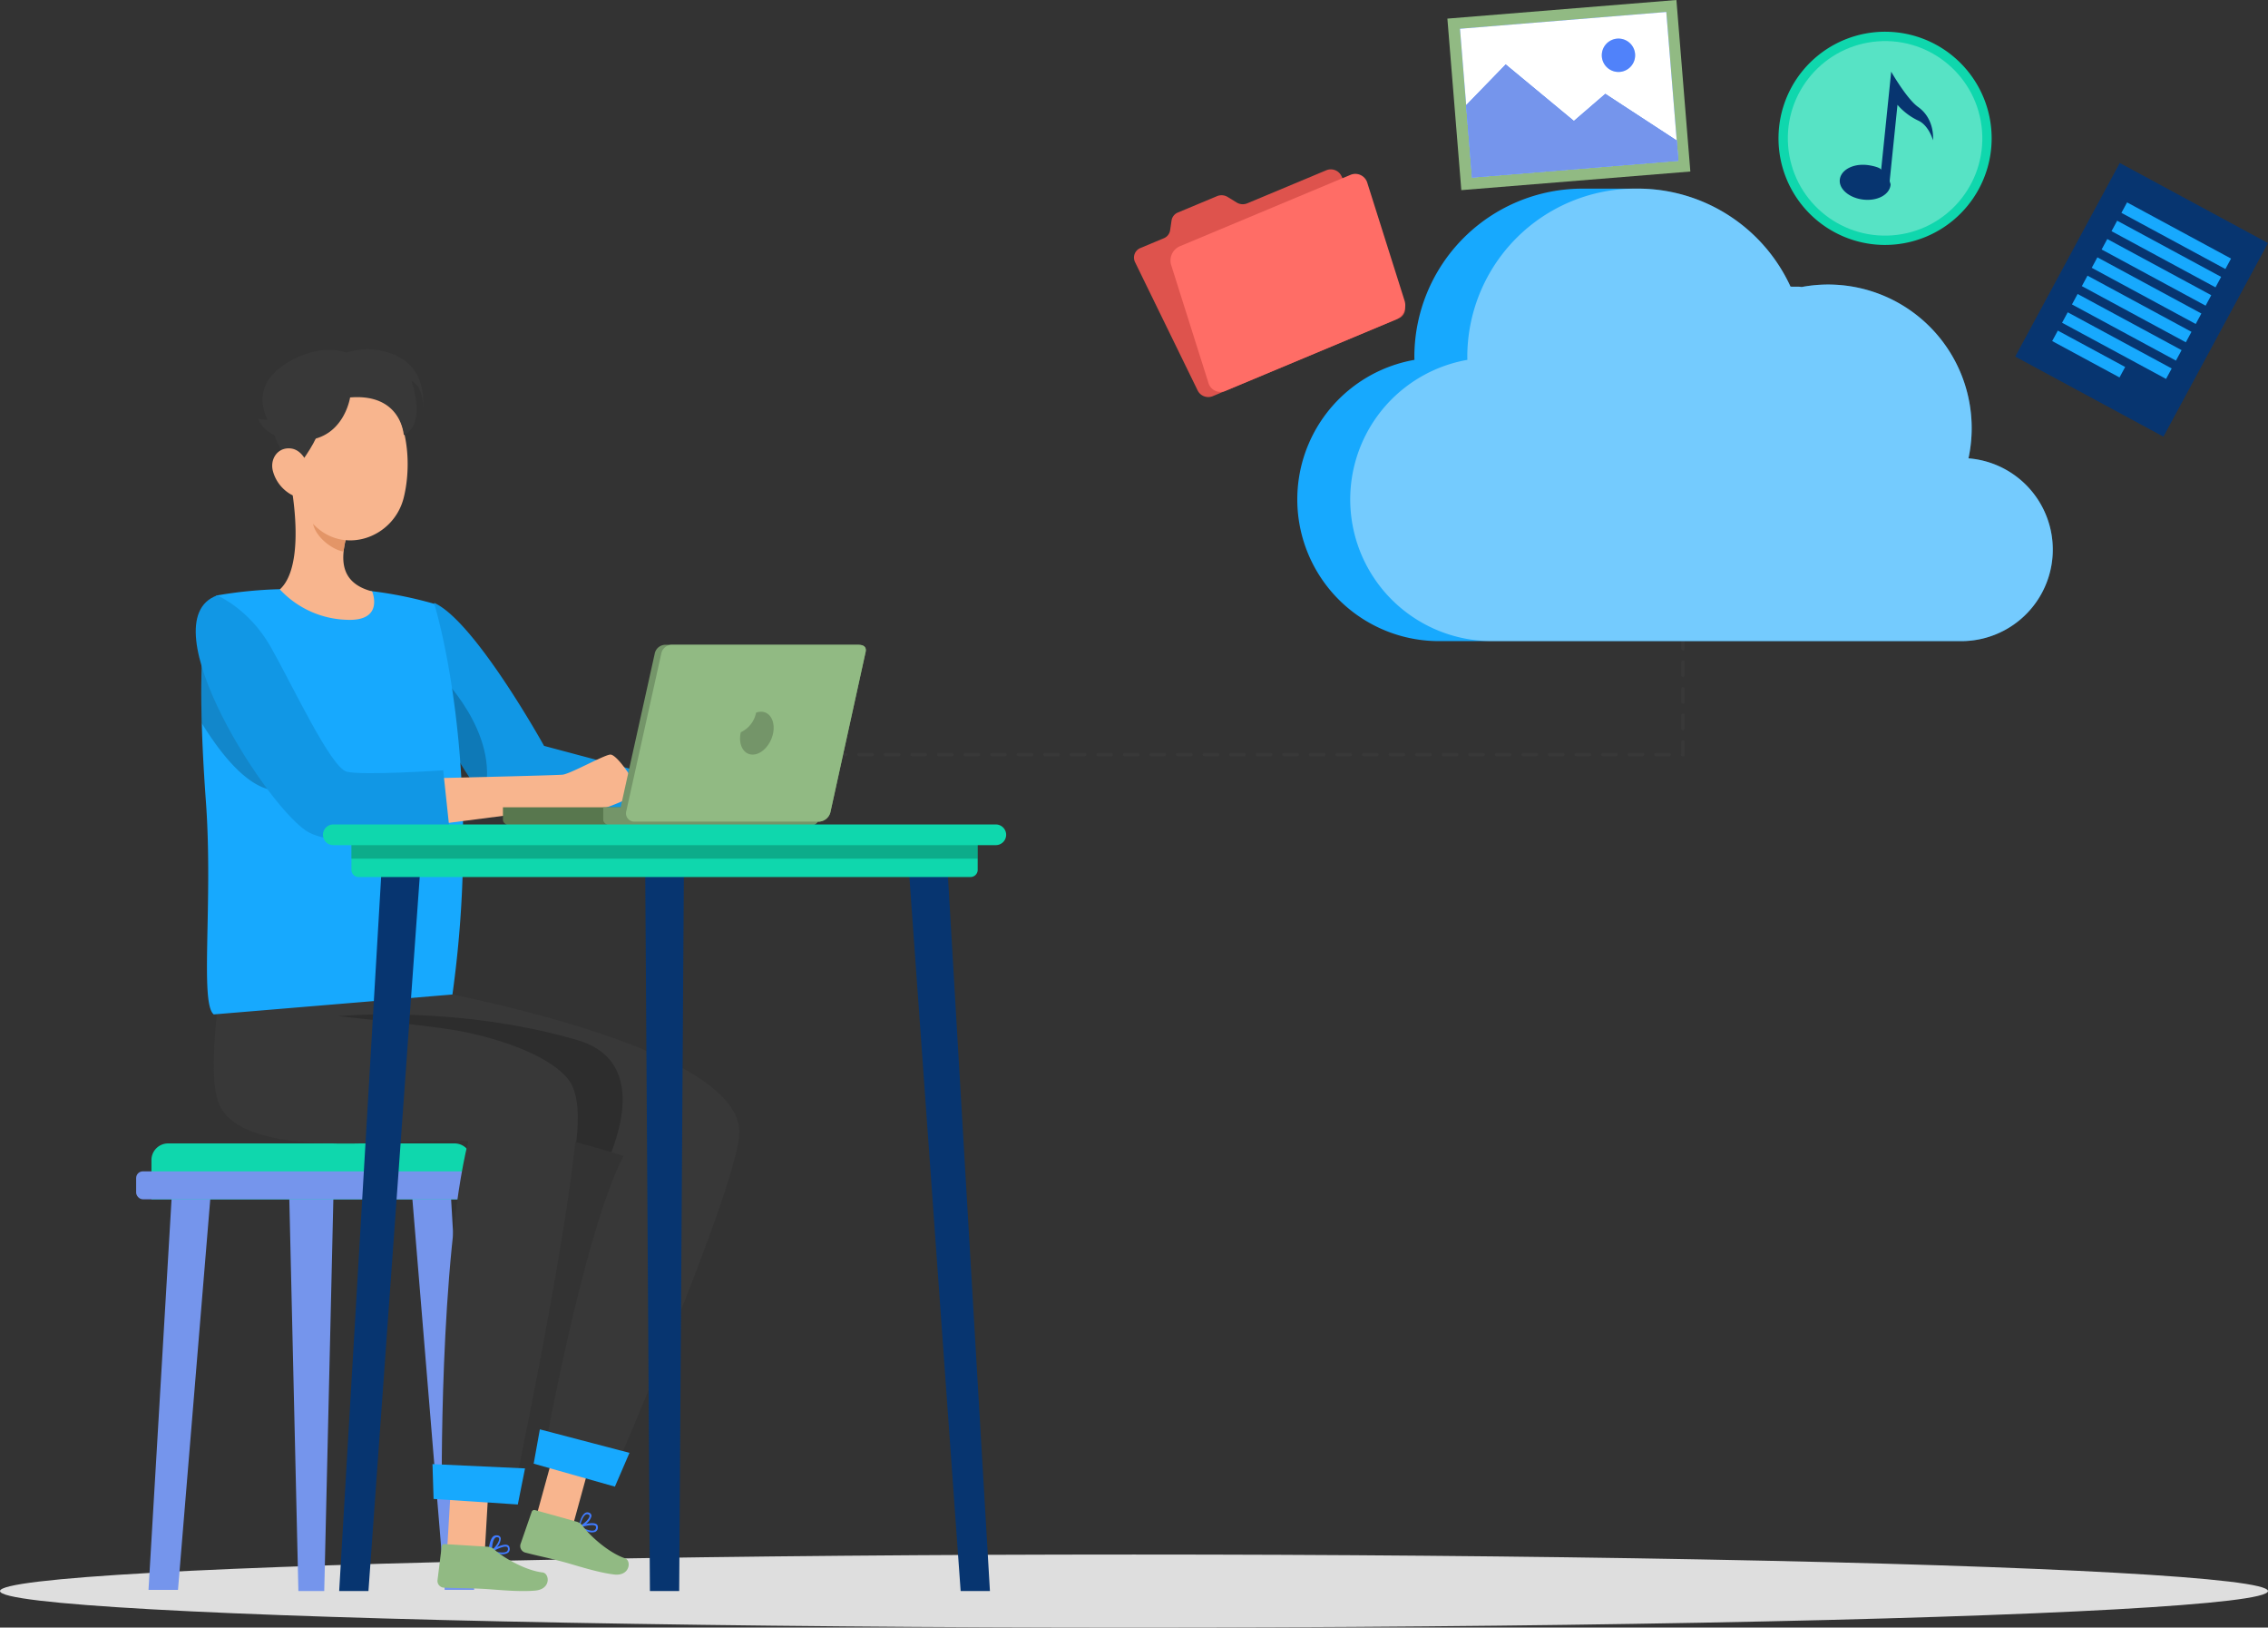 <svg xmlns="http://www.w3.org/2000/svg" width="683" height="490" viewBox="0 0 683 490">
  <rect x="0" y="0" width="683" height="490" fill="#333333" stroke="none"/>
  <g id="Group_27384" data-name="Group 27384" transform="translate(-277 -1864)">
    <path id="Path_30697" data-name="Path 30697" d="M-5582.335,13725.174h256.155v-37.413" transform="translate(6110 -11634)" fill="none" stroke="#383838" stroke-linecap="round" stroke-width="1" stroke-dasharray="4 4"/>
    <ellipse id="_Path_" data-name="&lt;Path&gt;" cx="341.5" cy="11" rx="341.5" ry="11" transform="translate(277 2332)" fill="#dedede"/>
    <g id="Group_27383" data-name="Group 27383">
      <rect id="Rectangle_10089" data-name="Rectangle 10089" width="50.733" height="66.251" transform="translate(915.362 1913.061) rotate(28.375)" fill="#073570"/>
      <rect id="Rectangle_10091" data-name="Rectangle 10091" width="35.588" height="3.581" transform="translate(917.558 1924.931) rotate(28.375)" fill="#17a9fe"/>
      <rect id="Rectangle_10092" data-name="Rectangle 10092" width="35.588" height="3.581" transform="translate(914.579 1930.445) rotate(28.375)" fill="#17a9fe"/>
      <rect id="Rectangle_10093" data-name="Rectangle 10093" width="35.588" height="3.581" transform="translate(911.601 1935.959) rotate(28.375)" fill="#17a9fe"/>
      <rect id="Rectangle_10094" data-name="Rectangle 10094" width="35.588" height="3.581" transform="translate(908.623 1941.473) rotate(28.375)" fill="#17a9fe"/>
      <rect id="Rectangle_10095" data-name="Rectangle 10095" width="35.588" height="3.581" transform="translate(905.644 1946.987) rotate(28.375)" fill="#17a9fe"/>
      <rect id="Rectangle_10096" data-name="Rectangle 10096" width="35.588" height="3.581" transform="translate(902.666 1952.501) rotate(28.375)" fill="#17a9fe"/>
      <rect id="Rectangle_10097" data-name="Rectangle 10097" width="35.588" height="3.581" transform="translate(899.688 1958.016) rotate(28.375)" fill="#17a9fe"/>
      <rect id="Rectangle_10098" data-name="Rectangle 10098" width="23.046" height="3.581" transform="translate(896.709 1963.529) rotate(28.375)" fill="#17a9fe"/>
      <path id="Path_30624" data-name="Path 30624" d="M227.822,127.429a32.095,32.095,0,1,1,35.2-28.653A32.131,32.131,0,0,1,227.822,127.429Z" transform="translate(613.589 1810.148)" fill="#0fd7ad"/>
      <circle id="Ellipse_1301" data-name="Ellipse 1301" cx="29.284" cy="29.284" r="29.284" transform="translate(813.242 1878.698) rotate(-4.396)" fill="#fff" opacity="0.3"/>
      <path id="Path_30625" data-name="Path 30625" d="M235.309,82.316c-3.377-2.4-8.089-10.579-8.085-10.617l-3.037,29.623c.068-.671-2.574-1.349-4.329-1.529-4.248-.435-7.818,1.556-8.114,4.434s2.965,5.571,7.213,6.005,7.778-1.559,8.073-4.437c.043-.433-.3-.891-.257-1.293l2.34-22.822a18.942,18.942,0,0,0,6.287,4.765c3.2,1.478,4.408,5.911,4.408,5.911S240.527,86.03,235.309,82.316Z" transform="translate(619.305 1813.874)" fill="#073570"/>
      <rect id="Rectangle_10099" data-name="Rectangle 10099" width="69.198" height="51.808" transform="translate(712.876 1869.604) rotate(-4.646)" fill="#91ba83"/>
      <rect id="Rectangle_10100" data-name="Rectangle 10100" width="62.315" height="44.924" transform="matrix(0.997, -0.081, 0.081, 0.997, 716.668, 1872.658)" fill="#407bff"/>
      <rect id="Rectangle_10101" data-name="Rectangle 10101" width="62.315" height="44.924" transform="matrix(0.997, -0.081, 0.081, 0.997, 716.668, 1872.658)" fill="#fff"/>
      <path id="Path_30626" data-name="Path 30626" d="M197.484,93.093l.5,6.092-62.11,5.047L134.1,82.465,146,70.206l20.534,17.011L176,79.055Z" transform="translate(584.438 1813.203)" fill="#407bff"/>
      <path id="Path_30627" data-name="Path 30627" d="M197.484,93.093l.5,6.092-62.11,5.047L134.1,82.465,146,70.206l20.534,17.011L176,79.055Z" transform="translate(584.438 1813.203)" fill="#7595ec"/>
      <path id="Path_30628" data-name="Path 30628" d="M172.3,69.449a5.018,5.018,0,1,1-5.408-4.6A5.017,5.017,0,0,1,172.3,69.449Z" transform="translate(597.097 1810.791)" fill="#407bff"/>
      <path id="Path_30629" data-name="Path 30629" d="M172.3,69.449a5.018,5.018,0,1,1-5.408-4.6A5.017,5.017,0,0,1,172.3,69.449Z" transform="translate(597.097 1810.791)" fill="#7595ec" opacity="0.3"/>
      <path id="Path_30630" data-name="Path 30630" d="M95.964,101.96,93.3,100.324a3.529,3.529,0,0,0-3.191-.275L78.265,105a3.09,3.09,0,0,0-1.887,2.4l-.432,2.929a3.09,3.09,0,0,1-1.887,2.4l-7.069,2.956a3.1,3.1,0,0,0-1.587,4.279l18.835,38.6a3.565,3.565,0,0,0,4.517,1.727l56.027-23.433a3.1,3.1,0,0,0,1.587-4.279l-18.836-38.6a3.565,3.565,0,0,0-4.517-1.726l-23.861,9.979A3.524,3.524,0,0,1,95.964,101.96Z" transform="translate(553.431 1822.99)" fill="#de534d"/>
      <path id="Path_30631" data-name="Path 30631" d="M126.79,93.257,75.462,114.725a4.673,4.673,0,0,0-2.614,5.61L84.09,155.883a3.761,3.761,0,0,0,5.137,2.368l51.328-21.468a4.669,4.669,0,0,0,2.613-5.608l-11.243-35.55A3.761,3.761,0,0,0,126.79,93.257Z" transform="translate(556.834 1823.416)" fill="#ff6d66"/>
      <g id="Group_27382" data-name="Group 27382">
        <path id="Path_30633" data-name="Path 30633" d="M301.124,177.2a43.221,43.221,0,0,0-50.234-51.579c-1.107-.206-2.225-.016-3.359-.136A50.628,50.628,0,0,0,201.167,96H185.226a50.66,50.66,0,0,0-50.967,50.607c0,.375.019.565.028.941a42.66,42.66,0,0,0,7.827,84.675H298.624a27.554,27.554,0,0,0,2.5-55.021Z" transform="translate(568.672 1824.789)" fill="#17a9fe"/>
        <path id="Path_30635" data-name="Path 30635" d="M296.183,177.2a43.221,43.221,0,0,0-50.234-51.579c-1.107-.206-2.225-.016-3.359-.136A50.628,50.628,0,0,0,196.226,96h0a50.66,50.66,0,0,0-50.967,50.607c0,.375.019.565.028.941a42.66,42.66,0,0,0,7.827,84.675h140.57a27.554,27.554,0,0,0,2.5-55.021Z" transform="translate(573.613 1824.789)" fill="#fff" opacity="0.4" style="isolation: isolate"/>
      </g>
    </g>
    <path id="Path_30636" data-name="Path 30636" d="M385.927,330l-.518,22.4L383.05,453.734h-7.784L372.921,352.4,372.4,330Z" transform="translate(-8.407 1889.267)" fill="#7595ec"/>
    <path id="Path_30639" data-name="Path 30639" d="M361.969,452.891,354.779,331.1H343.025l10.067,121.791Z" transform="translate(57.82 1889.749)" fill="#7595ec"/>
    <path id="Path_30642" data-name="Path 30642" d="M406.9,452.891,416.964,331.1H405.209l-7.19,121.791Z" transform="translate(-76.298 1889.749)" fill="#7595ec"/>
    <path id="Rectangle_10102" data-name="Rectangle 10102" d="M5,0H91.283a5,5,0,0,1,5,5V16.818a0,0,0,0,1,0,0H0a0,0,0,0,1,0,0V5A5,5,0,0,1,5,0Z" transform="translate(322.613 2208.236)" fill="#0fd7ad"/>
    <rect id="Rectangle_10103" data-name="Rectangle 10103" width="105.509" height="8.409" rx="2.011" transform="translate(318 2216.646)" fill="#7595ec"/>
    <path id="Path_30645" data-name="Path 30645" d="M301,235.516s.4,1.093,1.137,2.892c.748,1.87,1.856,4.5,3.223,7.467,3.309,7.208,8.115,16.344,13.136,21.279a13.53,13.53,0,0,0,4.46,3.108c5.352,2.057,18.776,2.432,30.761,2.316,11.8-.1,22.229-.719,22.229-.719v-9.079l-39.408-10.5s-20.776-37.494-33.063-43.048Z" transform="translate(104.307 1836.277)" fill="#1197e5"/>
    <path id="Path_30646" data-name="Path 30646" d="M340.321,231.945c.748,1.87,1.856,4.5,3.223,7.467,3.309,7.208,8.115,16.344,13.136,21.279,5.108-18.819-13.783-36.732-13.783-36.732Z" transform="translate(66.123 1842.74)" opacity="0.2" style="isolation: isolate"/>
    <path id="Path_30647" data-name="Path 30647" d="M339.69,417.568l11.461-1.573,1.589-27.245-11.445,1.585Z" transform="translate(71.848 1915.044)" fill="#f8b58e"/>
    <path id="Path_30649" data-name="Path 30649" d="M392.056,303.974l-2.8-17.517L325,282.614s-6.833,36.454-1.584,46.166c9.372,17.339,59.878,8.588,74.657,10.293C389.243,375.2,390.108,445.8,390.108,445.8l21.107,1.611s16.239-76.076,19.524-112.223C432.954,310.795,412.744,311.4,392.056,303.974Z" transform="translate(19.943 1868.476)" fill="#383838"/>
    <path id="Path_30650" data-name="Path 30650" d="M332.7,399.923l25.365,1.669,2.173-10.863-27.869-1.295Z" transform="translate(74.871 1915.344)" fill="#17a9fe"/>
    <path id="Path_30651" data-name="Path 30651" d="M317.34,409.728l11.537.849,7.229-26.316-11.524-.833Z" transform="translate(120.638 1912.709)" fill="#f8b58e"/>
    <path id="Path_30652" data-name="Path 30652" d="M317.132,403.907c0-.012.193-.02.194-.032l.207-.012v0l-.2,0c.04-.173.586-3.4,1.985-4.171a1.327,1.327,0,0,1,1.158-.052,1.017,1.017,0,0,1,.7,1.049,4.213,4.213,0,0,1-1.7,2.341c1.209-.258,2.581-.4,3.236.088a1.017,1.017,0,0,1,.39.9,1.436,1.436,0,0,1-.724,1.358,3.087,3.087,0,0,1-2.243-.035,14.231,14.231,0,0,1-2.823-1.211.151.151,0,0,1-.1-.013c-.024-.023-.017-.059-.032-.088A.228.228,0,0,1,317.132,403.907Zm3.463-3.22c.02-.157-.026-.365-.384-.512l-.125-.045a.777.777,0,0,0-.619.081c-.839.449-1.42,2.193-1.69,3.254l.259-.079C319.172,402.762,320.5,401.465,320.595,400.687Zm1.514,4.221a.992.992,0,0,0,.443-.872.486.486,0,0,0-.19-.445c-.649-.488-2.761-.072-4.283.388C319.96,404.928,321.439,405.274,322.108,404.908Z" transform="translate(133.944 1919.772)" fill="#407bff"/>
    <path id="Path_30654" data-name="Path 30654" d="M386.974,439.343l-20.315-5.971s12.129-68.456,24.43-92.2c-.922-.3-2.144-.691-3.654-1.137-2.719-.82-6.331-1.842-10.576-3.021-29.522-8.187-89.36-23.538-89.36-23.538l27.336-25.509s108.884,16.6,111.144,45.292C427.058,347.061,386.974,439.343,386.974,439.343Z" transform="translate(73.678 1870.825)" fill="#383838"/>
    <path id="Path_30655" data-name="Path 30655" d="M310.514,392.493l24.461,6.916,4.388-10.172-26.988-7.071Z" transform="translate(127.201 1912.154)" fill="#17a9fe"/>
    <path id="Path_30656" data-name="Path 30656" d="M394.126,336.807c-2.719-.82-6.331-1.842-10.576-3.021.85-6.964.865-14.949-2.488-19.02-6.661-8.115-23.8-12.877-33.552-14.6-8.158-1.439-35.566-4.3-35.566-4.3s35.566-3.41,71.924,7.194C401.838,308.306,398.342,325.873,394.126,336.807Z" transform="translate(66.986 1874.058)" opacity="0.2" style="isolation: isolate"/>
    <path id="Path_30657" data-name="Path 30657" d="M349.084,334.426c-4.282-3.286-.17-33.935-2.373-64.085-3.351-45.889,0-60.634,3.387-62.064a129.682,129.682,0,0,1,18.884-1.869,241.045,241.045,0,0,1,27.788.6,122.164,122.164,0,0,1,18.715,3.811S430.627,259,420.954,328.431Z" transform="translate(-7.704 1834.971)" fill="#17a9fe"/>
    <path id="Path_30659" data-name="Path 30659" d="M367.371,184.708c1.564,8.974,2.96,25.387-3.418,31.221a28.673,28.673,0,0,0,20.154,9.148c11.458.505,7.634-8.548,7.634-8.548-9.923-2.6-9.5-9.994-7.621-16.9Z" transform="translate(-2.674 1825.518)" fill="#f8b58e"/>
    <path id="Path_30660" data-name="Path 30660" d="M370.088,188.937l9.91,8.835a29.129,29.129,0,0,0-.964,4.912c-3.8-.627-8.932-4.926-9.253-8.917A13.13,13.13,0,0,1,370.088,188.937Z" transform="translate(1.434 1827.373)" fill="#e39567" style="isolation: isolate"/>
    <path id="Path_30661" data-name="Path 30661" d="M360,169.661c-4.962,3.365-2.7,9.071,8.522,18,4.557-5.912,5.313-17.39,1.689-20.275S364.321,166.748,360,169.661Z" transform="translate(26.457 1817.328)" fill="#263238"/>
    <path id="Path_30662" data-name="Path 30662" d="M356.967,180.313c.538,12.126.246,19.239,6.246,25.564,9.038,9.5,24.083,4.216,27.183-7.83,2.767-10.82,1.432-28.837-10.338-33.85a16.552,16.552,0,0,0-23.091,16.116Z" transform="translate(8.149 1815.921)" fill="#f8b58e"/>
    <path id="Path_30668" data-name="Path 30668" d="M386.5,168.166c5.63,2.037,4.831,8.13-3.863,19.523-5.869-4.617-9.421-15.57-6.6-19.238S381.583,166.4,386.5,168.166Z" transform="translate(-16.377 1817.415)" fill="#383838"/>
    <path id="Path_30669" data-name="Path 30669" d="M377.4,183.736a11.534,11.534,0,0,0,5.37,6.994c3.519,1.987,6.238-.929,6.074-4.754-.151-3.447-2.174-8.638-6.09-9.054S376.443,180.115,377.4,183.736Z" transform="translate(-18.216 1822.087)" fill="#f8b58e"/>
    <path id="Path_30671" data-name="Path 30671" d="M381.389,170.66s-1.81,12.142-13.5,12.911-14.208-6.456-14.208-6.456a21.931,21.931,0,0,0,2.877.24s-3.417-5.9,0-11.6,15.074-11.634,23.722-8.576a20.58,20.58,0,0,1,16.37,1.586c8.106,4.709,6.667,14.96,6.667,14.96s.36-6.227-3.417-7.969c0,0,4.676,12.825-2.338,16.242C397.564,182,396.867,169.387,381.389,170.66Z" transform="translate(1.039 1812.996)" fill="#383838"/>
    <path id="Path_30672" data-name="Path 30672" d="M308.688,248.207s41.746-.951,44.082-1.183,12.237-5.815,14.33-6.049,7.741,8.607,8.438,10.7-15.785,7.676-17.413,7.444a29.977,29.977,0,0,1-5.371-2l-42.593,5.474Z" transform="translate(93.631 1850.203)" fill="#f8b58e"/>
    <path id="Path_30673" data-name="Path 30673" d="M365.958,252v3.807c0,1.141-1.962,1.948-3.09,1.948H273.961c-1.141,0-2.961-.807-2.961-1.948V252Z" transform="translate(157.457 1855.043)" fill="#58774e"/>
    <path id="Path_30675" data-name="Path 30675" d="M335.744,252v3.807c0,1.141-1.962,1.948-3.091,1.948h-58.64c-1.141,0-3.014-.807-3.014-1.948V252Z" transform="translate(187.67 1855.043)" fill="#749569" style="isolation: isolate"/>
    <path id="Path_30676" data-name="Path 30676" d="M335.123,220.177l-10.585,48.168a3.75,3.75,0,0,1-3.436,2.889H263.289a2.508,2.508,0,0,1-2.173-3.223l10.571-47.652a3.311,3.311,0,0,1,3.437-2.36h57.814C334.49,218,335.467,218.61,335.123,220.177Z" transform="translate(202.548 1840.125)" fill="#749569"/>
    <path id="Path_30678" data-name="Path 30678" d="M333.167,220.177l-10.585,48.168a3.75,3.75,0,0,1-3.436,2.889H263.3a2.515,2.515,0,0,1-2.185-3.223L271.7,220.36a3.3,3.3,0,0,1,3.437-2.36h55.848C332.534,218,333.511,218.61,333.167,220.177Z" transform="translate(204.505 1840.125)" fill="#91ba83" style="isolation: isolate"/>
    <path id="Path_30679" data-name="Path 30679" d="M284.129,244.906c2.69,0,5.453-2.892,6.158-6.446s-.921-6.46-3.626-6.46a4.187,4.187,0,0,0-1.5.288,8.261,8.261,0,0,1-4.59,5.885,2.105,2.105,0,0,0-.072.288C279.8,242.014,281.424,244.906,284.129,244.906Z" transform="translate(219.531 1846.268)" opacity="0.2" style="isolation: isolate"/>
    <path id="Path_30680" data-name="Path 30680" d="M381.239,241.659s.014,0,0,.014c6.2,10.057,14.877,20.79,23.524,20.287,9.05-.532-.072-19.006-9.8-35.091a22.621,22.621,0,0,0-.964,2.259c-2.2,6.158-8.92-1.424-12.345-11.337A214.4,214.4,0,0,0,381.239,241.659Z" transform="translate(-43.481 1840.033)" opacity="0.2" style="isolation: isolate"/>
    <path id="Path_30681" data-name="Path 30681" d="M354.631,207.659c-21.335,7.69,16.116,65.472,27.746,71.426s42.229-.914,42.229-.914l-1.9-17.849s-24.222,1.632-29.04.413-16.265-25.846-22.85-37.477S354.631,207.659,354.631,207.659Z" transform="translate(-12.237 1835.588)" fill="#1197e5"/>
    <path id="Path_30684" data-name="Path 30684" d="M327.665,402.56l-12.5-3.486a.818.818,0,0,0-1.034.524l0,.012-3.371,9.728a2.045,2.045,0,0,0,1.4,2.511c4.381,1.145,6.529,1.473,12.039,2.965,3.378.932,9.965,3.095,14.782,3.644s5.231-4.229,3.24-4.886c-4.716-1.58-10.362-6.5-12.814-9.835A3.245,3.245,0,0,0,327.665,402.56Z" transform="translate(122.983 1919.555)" fill="#91ba83"/>
    <path id="Path_30685" data-name="Path 30685" d="M335.573,409.177v-.012c0-.2.194-3.469,1.4-4.509a1.7,1.7,0,0,1,1.285-.3,1.1,1.1,0,0,1,.983.875,4.117,4.117,0,0,1-1.138,2.642c1.128-.5,2.46-.929,3.2-.59a1.029,1.029,0,0,1,.58.8,1.435,1.435,0,0,1-.419,1.479,3.1,3.1,0,0,1-2.2.433,14.254,14.254,0,0,1-3.013-.6.148.148,0,0,1-.1.009c-.029-.019-.03-.055-.05-.081s-.276-.066-.291-.109c0-.012-.242-.017-.242-.03Zm3.184-3.83c-.014-.158-.1-.352-.483-.422l-.132-.017a.78.78,0,0,0-.588.209c-.725.614-.931,2.44-.975,3.535l.237-.132C337.8,407.672,338.823,406.128,338.757,405.347Zm2.358,3.814a.99.99,0,0,0,.253-.945.491.491,0,0,0-.279-.4c-.737-.341-2.715.505-4.109,1.273C339.018,409.627,340.536,409.658,341.115,409.161Z" transform="translate(88.568 1921.88)" fill="#407bff"/>
    <path id="Path_30686" data-name="Path 30686" d="M342.757,406.974l-12.949-.807a.821.821,0,0,0-.9.728v.013l-1.269,10.215a2.043,2.043,0,0,0,1.886,2.165c4.523.207,6.693.082,12.393.393,3.5.209,10.391.951,15.218.485s4.234-5.226,2.151-5.453c-4.944-.563-11.488-4.2-14.582-6.951A3.243,3.243,0,0,0,342.757,406.974Z" transform="translate(81.105 1922.684)" fill="#91ba83"/>
    <path id="Path_30687" data-name="Path 30687" d="M309.361,483.239h-8.814l-1.44-220.486H310.8Z" transform="translate(172.175 1859.761)" fill="#073570"/>
    <path id="Path_30690" data-name="Path 30690" d="M259.717,483.239H250.9L235.067,262.753H246.76Z" transform="translate(315.397 1859.761)" fill="#073570"/>
    <path id="Path_30693" data-name="Path 30693" d="M362.956,483.239h-8.814L367.1,262.753h11.693Z" transform="translate(25.001 1859.761)" fill="#073570"/>
    <path id="Rectangle_10105" data-name="Rectangle 10105" d="M0,0H188.595a0,0,0,0,1,0,0V8.881a2.162,2.162,0,0,1-2.162,2.162H2.162A2.162,2.162,0,0,1,0,8.881V0A0,0,0,0,1,0,0Z" transform="translate(382.832 2116.992)" fill="#0fd7ad"/>
    <rect id="Rectangle_10107" data-name="Rectangle 10107" width="188.595" height="5.522" transform="translate(382.832 2116.992)" opacity="0.2" style="isolation: isolate"/>
    <path id="Path_30696" data-name="Path 30696" d="M434.3,261.813H234.782a3.111,3.111,0,0,1-3.111-3.111h0a3.111,3.111,0,0,1,3.111-3.111H434.3a3.111,3.111,0,0,1,3.111,3.111h0A3.111,3.111,0,0,1,434.3,261.813Z" transform="translate(142.586 1856.619)" fill="#0fd7ad"/>
  </g>
</svg>
